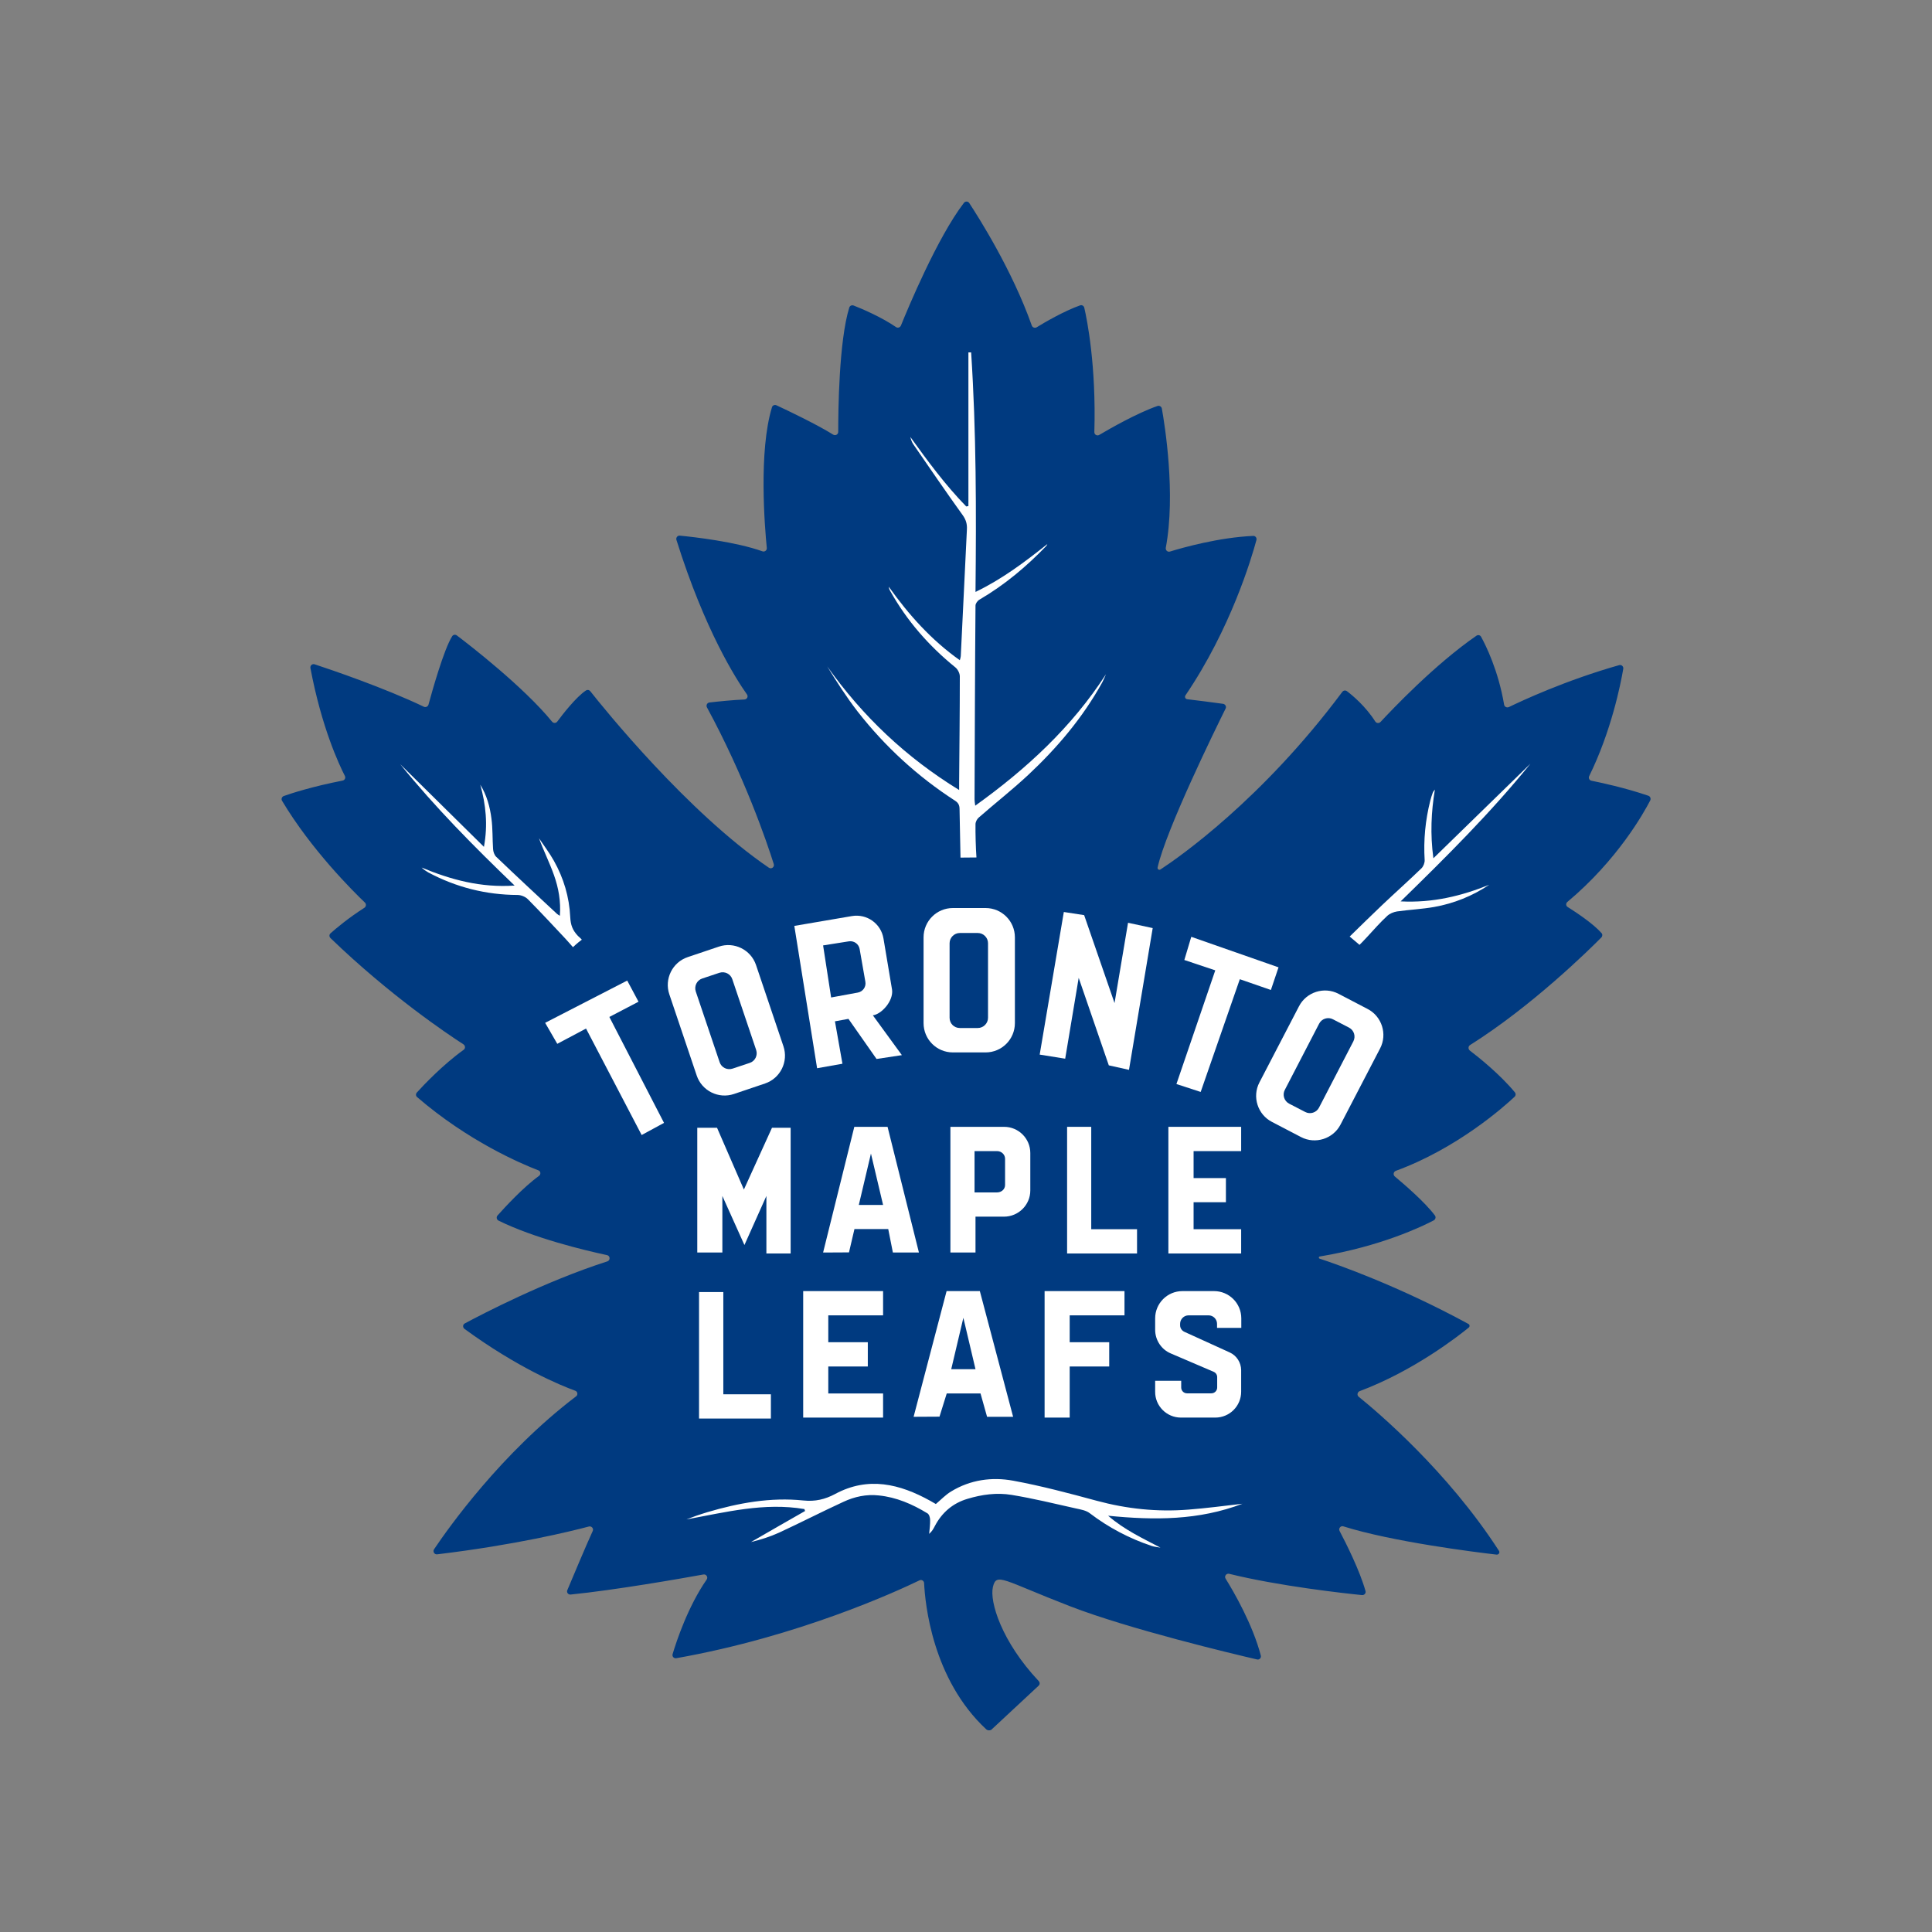 <svg width="85" height="85" viewBox="0 0 85 85" fill="none" xmlns="http://www.w3.org/2000/svg">
<rect x="0" y="0" width="85" height="85" fill="#808080" stroke="none"/>
<g clip-path="url(#clip0_24_1026)">
<path d="M43.398 76.09C41.011 73.877 40.699 70.531 40.657 69.649C40.651 69.547 40.543 69.481 40.453 69.529C39.487 69.997 35.151 72 29.754 72.954C29.646 72.972 29.562 72.876 29.592 72.774C29.76 72.21 30.269 70.675 31.091 69.493C31.163 69.391 31.073 69.247 30.947 69.271C29.951 69.451 27.079 69.955 25.106 70.153C24.998 70.165 24.914 70.057 24.962 69.955C25.19 69.415 25.777 68.012 26.077 67.358C26.131 67.25 26.023 67.13 25.909 67.16C25.094 67.376 22.677 67.97 19.234 68.384C19.114 68.402 19.03 68.264 19.096 68.162C19.726 67.226 22.047 63.94 25.346 61.433C25.436 61.367 25.412 61.223 25.31 61.187C24.65 60.947 22.761 60.167 20.434 58.464C20.35 58.398 20.356 58.272 20.452 58.224C21.201 57.822 23.972 56.377 26.719 55.496C26.857 55.454 26.851 55.25 26.707 55.22C25.693 55.004 23.492 54.47 21.933 53.702C21.849 53.66 21.825 53.546 21.891 53.474C22.197 53.133 23.013 52.239 23.714 51.735C23.804 51.669 23.792 51.525 23.684 51.489C22.917 51.196 20.59 50.2 18.353 48.269C18.287 48.215 18.287 48.125 18.341 48.065C18.623 47.753 19.492 46.835 20.398 46.188C20.482 46.128 20.476 46.008 20.392 45.948C19.702 45.504 17.159 43.801 14.538 41.27C14.479 41.21 14.478 41.114 14.544 41.06C14.772 40.856 15.318 40.394 16.032 39.938C16.11 39.885 16.122 39.777 16.056 39.711C15.546 39.225 13.693 37.384 12.409 35.231C12.361 35.153 12.403 35.051 12.487 35.021C12.841 34.895 13.753 34.601 15.072 34.343C15.168 34.325 15.216 34.223 15.174 34.139C14.916 33.635 14.149 32.004 13.657 29.389C13.639 29.281 13.741 29.191 13.843 29.227C14.574 29.467 16.919 30.265 18.647 31.093C18.725 31.134 18.826 31.087 18.851 31.003C19.006 30.433 19.528 28.568 19.894 27.992C19.936 27.92 20.038 27.908 20.098 27.956C20.65 28.37 23.049 30.229 24.29 31.752C24.35 31.824 24.458 31.824 24.518 31.746C24.758 31.422 25.34 30.673 25.777 30.379C25.843 30.337 25.921 30.349 25.969 30.409C26.545 31.14 30.251 35.74 33.826 38.175C33.94 38.253 34.084 38.145 34.042 38.013C33.724 37 32.74 34.139 31.103 31.122C31.055 31.032 31.109 30.919 31.211 30.907C31.565 30.865 32.273 30.793 32.752 30.775C32.866 30.769 32.932 30.643 32.86 30.547C32.392 29.887 31.013 27.746 29.76 23.752C29.73 23.656 29.808 23.554 29.91 23.566C30.533 23.626 32.374 23.836 33.544 24.256C33.64 24.291 33.748 24.214 33.736 24.106C33.646 23.2 33.37 19.854 33.964 17.916C33.988 17.832 34.084 17.796 34.162 17.832C34.605 18.036 35.937 18.672 36.657 19.122C36.752 19.182 36.878 19.116 36.878 19.002C36.878 18.078 36.908 15.008 37.364 13.532C37.388 13.454 37.472 13.412 37.556 13.442C37.898 13.574 38.774 13.946 39.421 14.39C39.499 14.444 39.601 14.408 39.637 14.324C39.943 13.568 41.239 10.45 42.408 8.926C42.468 8.848 42.588 8.848 42.642 8.932C43.056 9.562 44.537 11.895 45.395 14.324C45.425 14.408 45.527 14.444 45.605 14.402C45.952 14.186 46.834 13.676 47.518 13.436C47.596 13.406 47.686 13.454 47.704 13.538C47.83 14.084 48.231 16.081 48.147 19.008C48.141 19.122 48.267 19.194 48.363 19.134C48.843 18.852 50.013 18.18 50.924 17.862C51.008 17.832 51.098 17.886 51.116 17.97C51.248 18.702 51.734 21.743 51.29 24.1C51.272 24.208 51.368 24.297 51.47 24.267C52.052 24.088 53.635 23.644 55.134 23.578C55.23 23.572 55.302 23.662 55.278 23.758C55.068 24.537 54.151 27.656 52.154 30.595C52.112 30.661 52.148 30.751 52.232 30.763C52.591 30.805 53.407 30.907 53.815 30.966C53.911 30.985 53.965 31.087 53.923 31.171C53.461 32.1 51.302 36.508 50.93 38.163C50.912 38.241 50.996 38.295 51.056 38.253C51.872 37.719 55.524 35.177 59.056 30.439C59.105 30.373 59.194 30.361 59.26 30.409C59.506 30.595 60.082 31.075 60.508 31.746C60.562 31.824 60.67 31.83 60.736 31.764C61.239 31.224 63.117 29.239 64.958 27.968C65.03 27.92 65.126 27.944 65.162 28.016C65.366 28.388 65.917 29.485 66.175 31.003C66.193 31.099 66.295 31.146 66.379 31.11C66.949 30.835 68.868 29.935 71.237 29.263C71.339 29.233 71.435 29.323 71.417 29.425C71.303 30.097 70.889 32.172 69.918 34.145C69.876 34.229 69.924 34.331 70.02 34.349C70.433 34.433 71.483 34.655 72.52 35.009C72.605 35.039 72.64 35.129 72.605 35.213C72.317 35.77 71.165 37.834 68.958 39.681C68.88 39.747 68.892 39.861 68.976 39.908C69.318 40.124 70.08 40.622 70.457 41.048C70.511 41.102 70.505 41.192 70.451 41.246C69.948 41.756 67.405 44.263 64.676 45.978C64.592 46.032 64.586 46.152 64.664 46.218C65.042 46.506 65.989 47.261 66.649 48.059C66.697 48.119 66.691 48.203 66.637 48.251C66.181 48.683 64.112 50.524 61.407 51.513C61.306 51.555 61.282 51.687 61.365 51.759C61.767 52.095 62.691 52.887 63.129 53.474C63.183 53.546 63.159 53.642 63.081 53.69C62.577 53.954 60.772 54.83 58.067 55.28C58.013 55.286 58.007 55.364 58.061 55.376C58.805 55.621 61.497 56.557 64.604 58.248C64.664 58.278 64.67 58.362 64.622 58.404C64.154 58.788 62.193 60.317 59.818 61.205C59.716 61.247 59.692 61.385 59.776 61.451C60.586 62.105 63.669 64.701 65.947 68.228C66.001 68.306 65.935 68.408 65.84 68.396C64.898 68.288 61.258 67.832 59.105 67.154C58.985 67.112 58.877 67.244 58.937 67.358C59.23 67.916 59.824 69.097 60.076 69.997C60.106 70.093 60.022 70.189 59.92 70.177C59.141 70.099 56.262 69.781 54.079 69.241C53.953 69.211 53.851 69.349 53.923 69.457C54.301 70.063 55.116 71.484 55.47 72.834C55.5 72.936 55.404 73.038 55.302 73.008C54.235 72.762 49.683 71.676 47.08 70.669C44.117 69.523 43.841 69.169 43.685 69.817C43.529 70.459 44.063 72.222 45.7 73.961C45.755 74.021 45.755 74.111 45.694 74.165L43.607 76.108C43.535 76.138 43.458 76.138 43.398 76.09Z" fill="#003A80"/>
<path d="M42.024 35.231C42.162 35.321 42.216 35.428 42.216 35.596C42.222 36.202 42.252 37.12 42.258 37.731L42.96 37.725C42.93 37.342 42.912 36.646 42.918 36.262C42.918 36.16 42.984 36.034 43.062 35.968C43.781 35.339 44.531 34.751 45.227 34.103C46.51 32.904 47.638 31.572 48.489 30.031C48.555 29.911 48.603 29.791 48.657 29.665C47.152 31.992 45.173 33.821 42.906 35.447C42.888 35.315 42.876 35.236 42.876 35.165C42.888 32.328 42.894 29.485 42.918 26.642C42.918 26.552 43.008 26.427 43.098 26.378C44.195 25.737 45.161 24.927 46.036 24.016C46.054 23.998 46.066 23.962 46.078 23.938C45.089 24.723 44.099 25.473 42.918 26.043C42.954 22.486 42.954 18.996 42.726 15.505C42.684 15.505 42.642 15.505 42.606 15.505C42.606 17.754 42.606 20.009 42.606 22.264C42.576 22.27 42.54 22.276 42.51 22.282C41.592 21.341 40.819 20.291 40.051 19.224C40.081 19.344 40.117 19.452 40.183 19.548C40.903 20.591 41.616 21.641 42.36 22.672C42.504 22.876 42.552 23.062 42.54 23.29C42.45 25.149 42.36 27.008 42.27 28.867C42.264 28.921 42.252 28.963 42.228 29.047C40.968 28.154 39.979 27.044 39.103 25.815C39.109 25.887 39.133 25.947 39.163 25.995C39.895 27.308 40.867 28.418 42.036 29.365C42.138 29.449 42.228 29.623 42.228 29.755C42.228 31.314 42.21 32.88 42.198 34.439C42.198 34.523 42.198 34.619 42.198 34.757C39.859 33.323 37.952 31.512 36.393 29.317C36.812 30.001 37.244 30.673 37.73 31.302C38.935 32.844 40.369 34.163 42.024 35.231Z" fill="white"/>
<path d="M54.661 66.159C53.833 66.255 53.059 66.357 52.28 66.417C50.918 66.525 49.581 66.387 48.249 66.027C47.032 65.697 45.815 65.373 44.579 65.145C43.638 64.971 42.69 65.103 41.844 65.619C41.604 65.763 41.401 65.979 41.173 66.171C41.095 66.129 41.017 66.081 40.933 66.033C39.583 65.283 38.198 64.947 36.747 65.727C36.297 65.967 35.865 66.069 35.343 66.015C33.904 65.865 32.495 66.123 31.115 66.531C30.953 66.579 30.797 66.633 30.635 66.686C30.491 66.74 30.341 66.794 30.198 66.849C31.925 66.531 33.622 66.093 35.391 66.393C35.397 66.423 35.409 66.447 35.421 66.477C34.63 66.932 33.832 67.382 33.04 67.844C33.46 67.742 33.88 67.61 34.276 67.43C35.223 66.992 36.153 66.513 37.106 66.075C37.592 65.847 38.12 65.733 38.66 65.793C39.439 65.871 40.141 66.177 40.801 66.579C40.879 66.621 40.921 66.77 40.921 66.867C40.927 67.07 40.897 67.274 40.879 67.484C41.005 67.376 41.065 67.262 41.125 67.148C41.437 66.549 41.916 66.135 42.564 65.943C43.2 65.751 43.853 65.661 44.507 65.769C45.455 65.925 46.39 66.153 47.326 66.363C47.542 66.411 47.782 66.447 47.95 66.579C48.777 67.208 49.677 67.682 50.66 68.012C50.786 68.054 50.93 68.066 51.056 68.09C50.27 67.676 49.473 67.31 48.753 66.686C50.804 66.89 52.741 66.89 54.661 66.159Z" fill="white"/>
<path d="M67.333 33.599C65.929 34.967 64.52 36.34 63.063 37.761C62.919 36.694 62.967 35.716 63.129 34.739C63.087 34.787 63.051 34.829 63.033 34.883C62.991 34.997 62.955 35.111 62.925 35.231C62.709 36.088 62.625 36.958 62.679 37.84C62.685 37.959 62.625 38.115 62.541 38.199C61.971 38.751 61.377 39.279 60.802 39.825C60.322 40.28 59.854 40.742 59.38 41.204C59.584 41.372 59.812 41.57 59.812 41.57C59.812 41.57 59.986 41.402 60.142 41.228C60.436 40.91 60.718 40.586 61.03 40.298C61.138 40.196 61.312 40.124 61.461 40.1C62.007 40.023 62.559 39.998 63.099 39.903C63.968 39.747 64.778 39.423 65.522 38.925C64.304 39.417 63.045 39.729 61.623 39.657C63.645 37.684 65.6 35.74 67.333 33.599Z" fill="white"/>
<path d="M25.208 41.672C25.208 41.672 25.394 41.492 25.598 41.342C25.556 41.288 25.472 41.222 25.424 41.174C25.184 40.916 25.106 40.694 25.088 40.346C25.046 39.465 24.8 38.637 24.368 37.869C24.176 37.528 23.936 37.21 23.714 36.88C23.918 37.438 24.182 37.959 24.374 38.505C24.572 39.063 24.68 39.651 24.632 40.292C24.566 40.25 24.536 40.232 24.5 40.202C23.606 39.369 22.707 38.535 21.825 37.69C21.747 37.611 21.699 37.468 21.693 37.354C21.663 36.91 21.681 36.454 21.621 36.01C21.555 35.495 21.417 34.985 21.13 34.523C21.375 35.398 21.471 36.286 21.291 37.258C20.032 36.016 18.827 34.823 17.609 33.623C19.138 35.512 20.842 37.234 22.641 38.961C21.148 39.063 19.84 38.703 18.551 38.169C18.641 38.259 18.743 38.325 18.845 38.385C20.074 39.039 21.381 39.369 22.773 39.375C22.929 39.375 23.127 39.459 23.229 39.567C23.786 40.13 24.326 40.712 24.872 41.294C25.016 41.45 25.208 41.672 25.208 41.672Z" fill="white"/>
<path d="M49.473 57.87V56.803H45.958V62.368H47.062V60.12H48.801V59.052H47.062V57.87H49.473Z" fill="white"/>
<path d="M50.025 54.08H48.01V49.576H46.948V55.148H50.025V54.08Z" fill="white"/>
<path d="M38.852 57.87V56.803H35.337V62.368H38.852V61.307H36.441V60.12H38.18V59.052H36.441V57.87H38.852Z" fill="white"/>
<path d="M32.291 48.131L33.658 47.669C34.336 47.441 34.695 46.703 34.468 46.032L33.262 42.457C33.034 41.78 32.297 41.42 31.625 41.648L30.257 42.109C29.58 42.337 29.22 43.075 29.448 43.747L30.653 47.321C30.881 47.993 31.613 48.359 32.291 48.131ZM30.893 43.051L31.649 42.799C31.889 42.721 32.141 42.847 32.218 43.081L33.268 46.194C33.346 46.434 33.22 46.685 32.986 46.763L32.23 47.015C31.991 47.093 31.739 46.967 31.661 46.733L30.611 43.621C30.533 43.387 30.659 43.129 30.893 43.051Z" fill="white"/>
<path d="M51.956 62.368H53.467C54.097 62.368 54.606 61.859 54.606 61.229V60.275C54.6 59.946 54.408 59.64 54.103 59.502L52.099 58.59C51.992 58.536 51.92 58.428 51.92 58.308V58.242C51.92 58.038 52.087 57.87 52.291 57.87H53.173C53.377 57.87 53.545 58.038 53.545 58.242V58.422H54.612V58.002C54.612 57.337 54.073 56.803 53.413 56.803H52.022C51.356 56.803 50.822 57.343 50.822 58.002V58.506C50.822 58.956 51.092 59.37 51.506 59.544L53.395 60.353C53.491 60.395 53.551 60.485 53.551 60.587V61.043C53.551 61.187 53.437 61.301 53.293 61.301H52.225C52.081 61.301 51.968 61.187 51.968 61.043V60.749H50.822V61.229C50.816 61.853 51.326 62.368 51.956 62.368Z" fill="white"/>
<path d="M46.804 40.124L45.742 46.398L46.864 46.578L47.458 43.021L48.783 46.871L49.671 47.069L50.714 40.832L49.629 40.598L49.035 44.131L47.698 40.262L46.804 40.124Z" fill="white"/>
<path d="M54.606 54.08H52.513V52.893H53.935V51.831H52.513V50.644H54.606V49.576H51.404V55.148H54.606V54.08Z" fill="white"/>
<path d="M51.758 47.693L52.825 48.041L54.547 43.081L55.914 43.555L56.25 42.559L52.411 41.216L52.106 42.236L53.467 42.691L51.758 47.693Z" fill="white"/>
<path d="M37.064 46.8L36.734 44.934L37.328 44.826L38.564 46.59L39.679 46.422L38.402 44.67C38.78 44.623 39.313 44.041 39.247 43.543L38.87 41.294C38.762 40.634 38.138 40.191 37.478 40.304L34.947 40.736L35.949 46.998L37.064 46.8ZM37.352 41.414C37.574 41.384 37.778 41.528 37.82 41.75L38.072 43.189C38.114 43.417 37.964 43.627 37.742 43.669L36.566 43.885L36.213 41.594L37.352 41.414Z" fill="white"/>
<path d="M30.755 56.845V62.41H33.916V61.343H31.823V56.845H30.755Z" fill="white"/>
<path d="M34.785 49.618H33.964L32.728 52.335L31.547 49.618H30.677V55.106H31.781V52.617L32.752 54.776L33.718 52.617V55.148H34.785V49.618Z" fill="white"/>
<path d="M28.092 44.071L27.595 43.141L23.984 45L24.518 45.924L25.783 45.252L28.23 49.936L29.214 49.402L26.809 44.742L28.092 44.071Z" fill="white"/>
<path d="M39.283 55.106H40.429L39.049 49.576H37.586L36.213 55.106L37.352 55.1L37.592 54.074H39.079L39.283 55.106ZM37.784 53.013L38.318 50.752L38.852 53.013H37.784Z" fill="white"/>
<path d="M41.652 61.307H43.139L43.427 62.333H44.573L43.109 56.803H41.646L40.195 62.333L41.334 62.327L41.652 61.307ZM42.384 57.978L42.918 60.239H41.85L42.384 57.978Z" fill="white"/>
<path d="M60.166 44.389L58.889 43.723C58.259 43.393 57.473 43.645 57.149 44.275L55.41 47.621C55.08 48.251 55.332 49.037 55.962 49.36L57.239 50.026C57.869 50.356 58.655 50.104 58.979 49.474L60.718 46.128C61.048 45.498 60.796 44.712 60.166 44.389ZM59.542 45.816L58.031 48.731C57.917 48.953 57.641 49.037 57.425 48.923L56.718 48.557C56.496 48.443 56.412 48.167 56.526 47.951L58.037 45.036C58.151 44.815 58.427 44.73 58.643 44.844L59.35 45.21C59.572 45.324 59.656 45.594 59.542 45.816Z" fill="white"/>
<path d="M45.329 52.377V50.728C45.329 50.092 44.813 49.576 44.177 49.576H41.814V55.106H42.918V53.528H44.171C44.807 53.528 45.329 53.013 45.329 52.377ZM44.219 52.137C44.219 52.323 44.057 52.461 43.871 52.461H42.876V50.644H43.871C44.057 50.644 44.219 50.794 44.219 50.98V52.137Z" fill="white"/>
<path d="M43.362 46.302C44.075 46.302 44.651 45.726 44.651 45.012V41.24C44.651 40.526 44.075 39.95 43.362 39.95H41.922C41.209 39.95 40.633 40.526 40.633 41.24V45.012C40.633 45.726 41.209 46.302 41.922 46.302H43.362ZM41.778 44.778V41.498C41.778 41.252 41.982 41.048 42.228 41.048H43.02C43.266 41.048 43.469 41.252 43.469 41.498V44.778C43.469 45.024 43.266 45.228 43.02 45.228H42.228C41.976 45.228 41.778 45.03 41.778 44.778Z" fill="white"/>
</g>
<defs>
<clipPath id="clip0_24_1026">
<rect width="85" height="85" fill="white"/>
</clipPath>
</defs>
</svg>
